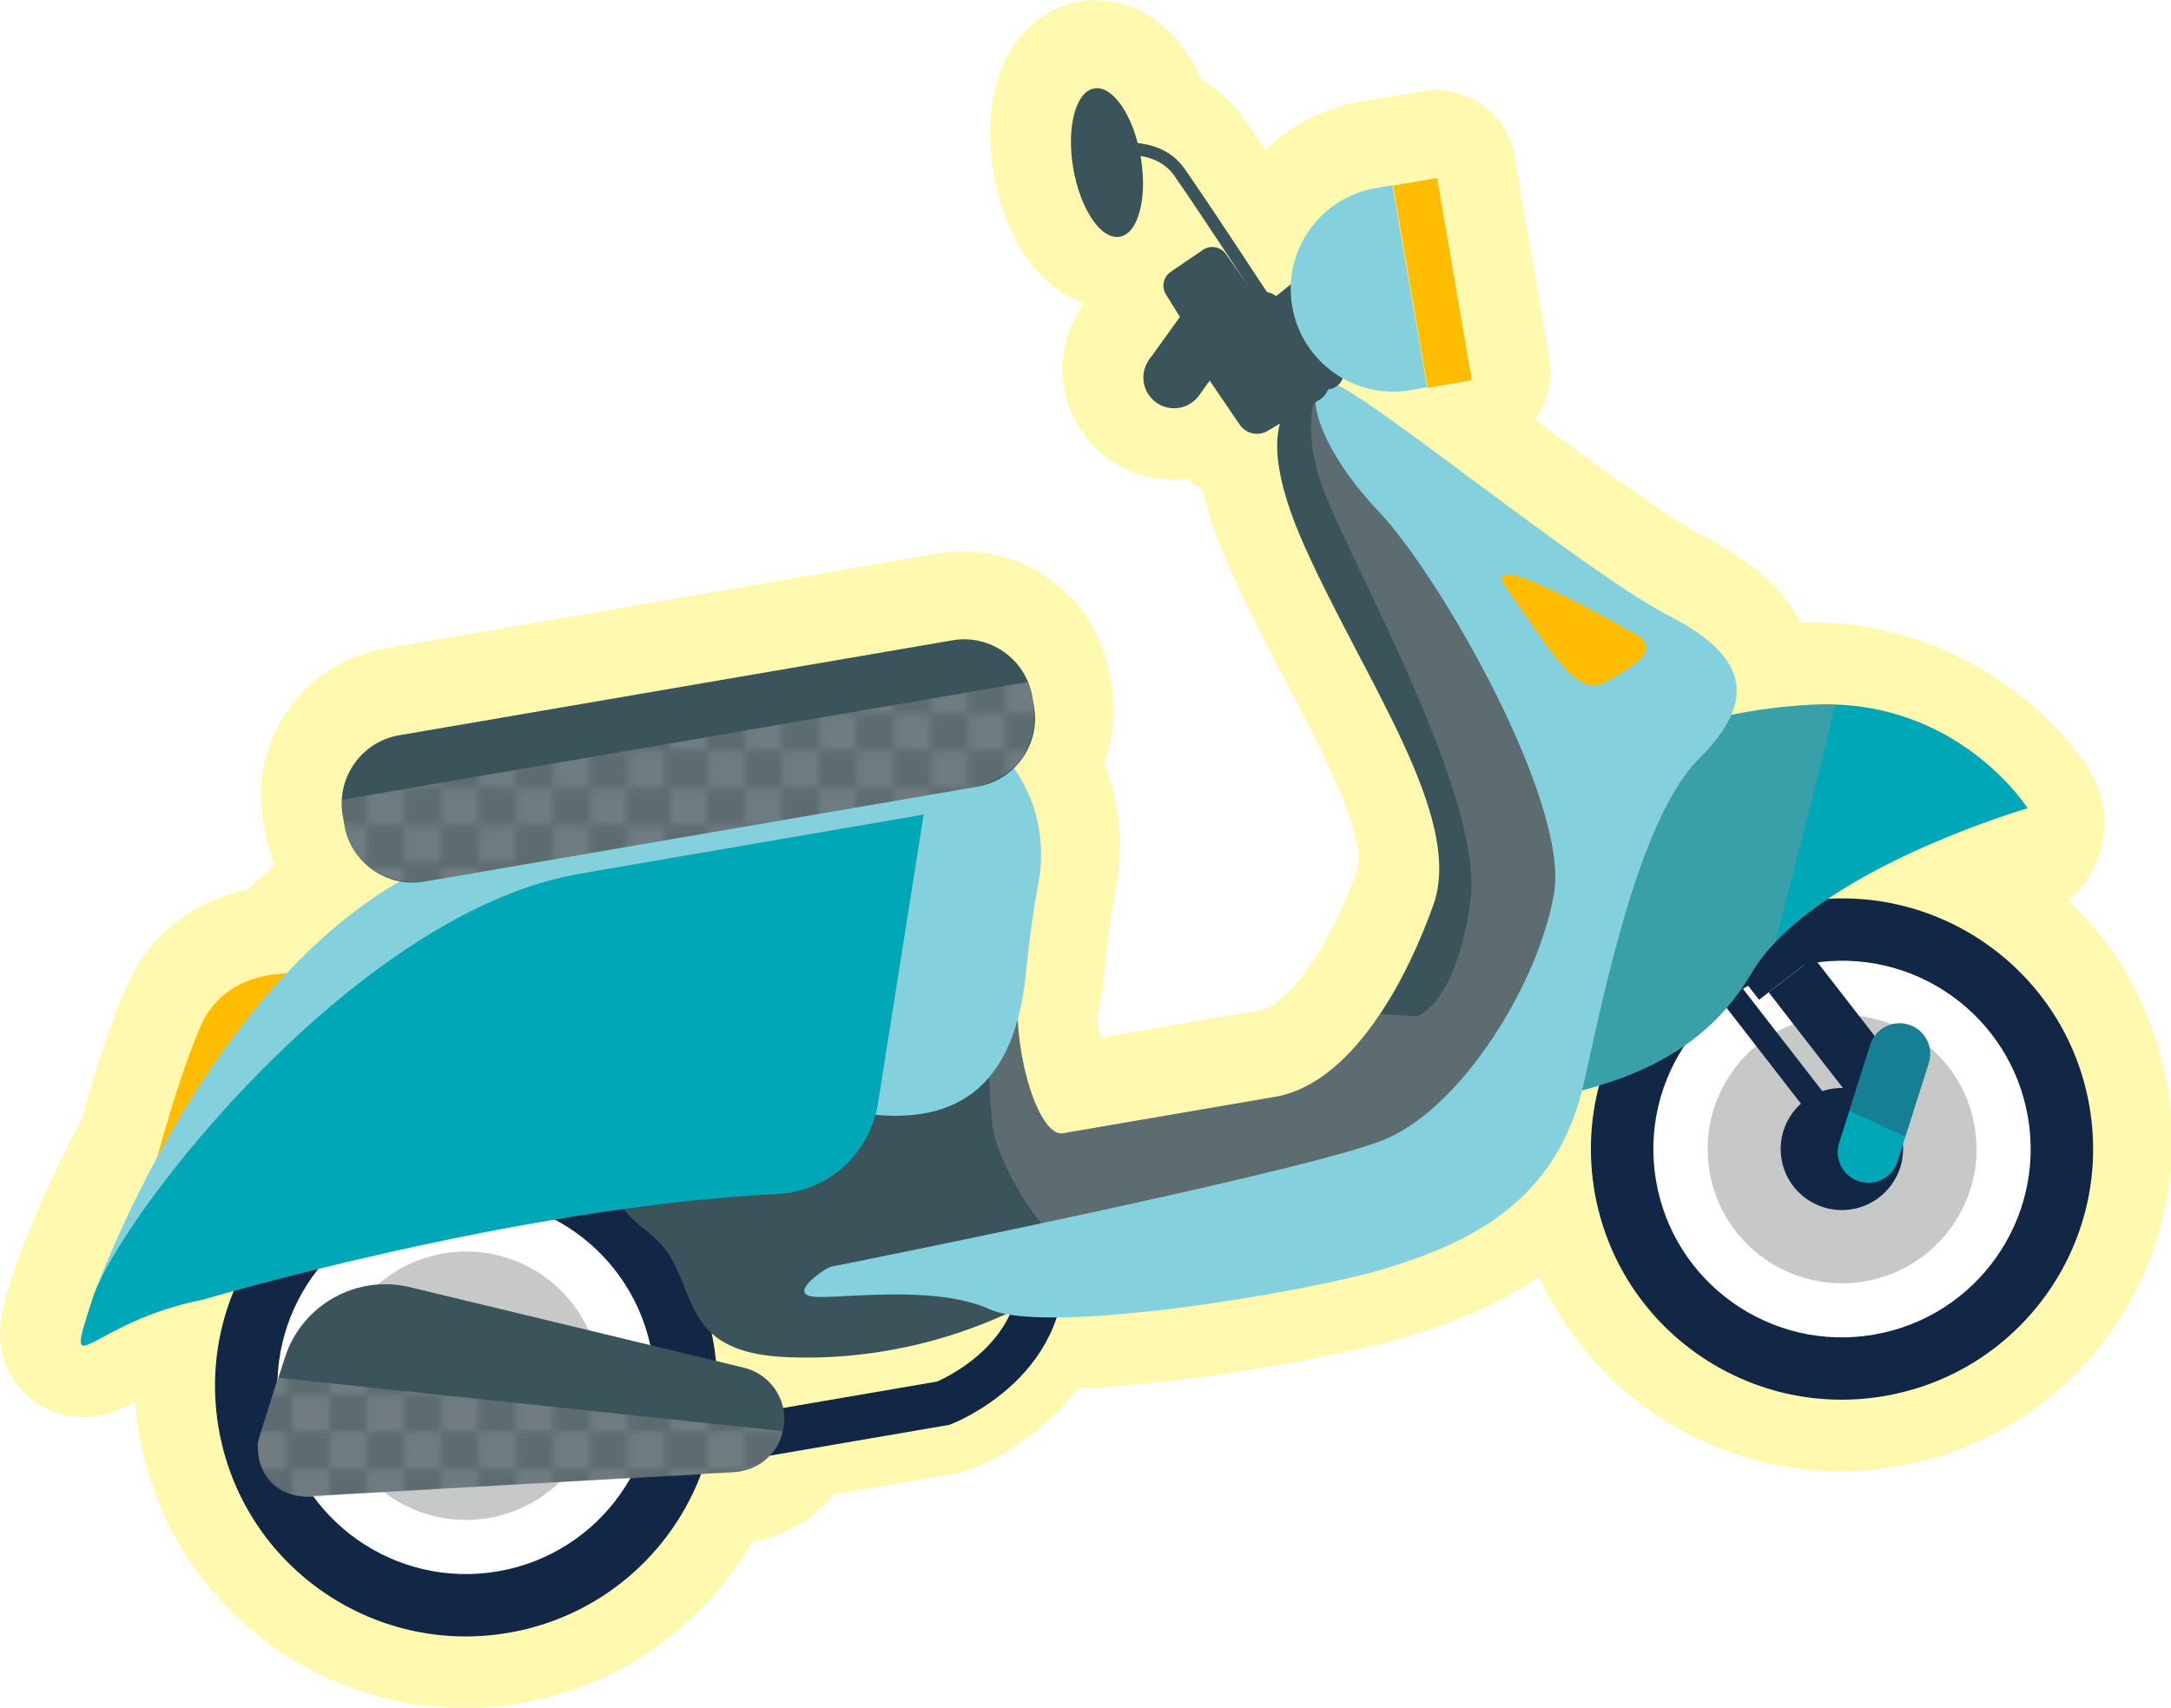 <?xml version="1.0" encoding="iso-8859-1"?>
<!-- Generator: Adobe Illustrator 16.0.0, SVG Export Plug-In . SVG Version: 6.00 Build 0)  -->
<!DOCTYPE svg PUBLIC "-//W3C//DTD SVG 1.1//EN" "http://www.w3.org/Graphics/SVG/1.1/DTD/svg11.dtd">
<svg version="1.1" id="&#x5716;&#x5C64;_1" xmlns="http://www.w3.org/2000/svg" xmlns:xlink="http://www.w3.org/1999/xlink" x="0px"
	 y="0px" width="176.949px" height="139.213px" viewBox="0 0 176.949 139.213" style="enable-background:new 0 0 176.949 139.213;"
	 xml:space="preserve">
<pattern  x="-210.806" y="-351.932" width="64.03" height="64.03" patternUnits="userSpaceOnUse" id="Unnamed_Pattern_5" viewBox="1.842 -65.872 64.03 64.03" style="overflow:visible;">
	<g>
		<polygon style="fill:none;" points="1.842,-65.872 65.872,-65.872 65.872,-1.842 1.842,-1.842 		"/>
		<g>
			<defs>
				<rect id="SVGID_1_" x="1.843" y="-65.872" width="64.03" height="64.03"/>
			</defs>
			<clipPath id="SVGID_2_">
				<use xlink:href="#SVGID_1_"  style="overflow:visible;"/>
			</clipPath>
			<g style="clip-path:url(#SVGID_2_);">
				<path style="fill:#FFFFFF;" d="M3.685-65.872c0,1.018-0.825,1.842-1.842,1.842S0-64.854,0-65.872s0.825-1.842,1.842-1.842
					S3.685-66.89,3.685-65.872z"/>
				<path style="fill:#FFFFFF;" d="M11.688-65.872c0,1.018-0.825,1.842-1.842,1.842s-1.842-0.825-1.842-1.842
					s0.825-1.842,1.842-1.842S11.688-66.89,11.688-65.872z"/>
				<path style="fill:#FFFFFF;" d="M19.692-65.872c0,1.018-0.825,1.842-1.842,1.842c-1.017,0-1.842-0.825-1.842-1.842
					s0.825-1.842,1.842-1.842C18.867-67.714,19.692-66.89,19.692-65.872z"/>
				<path style="fill:#FFFFFF;" d="M27.696-65.872c0,1.018-0.825,1.842-1.842,1.842s-1.842-0.825-1.842-1.842
					s0.825-1.842,1.842-1.842S27.696-66.89,27.696-65.872z"/>
				<path style="fill:#FFFFFF;" d="M35.7-65.872c0,1.018-0.825,1.842-1.842,1.842c-1.018,0-1.843-0.825-1.843-1.842
					s0.825-1.842,1.843-1.842C34.875-67.714,35.7-66.89,35.7-65.872z"/>
				<path style="fill:#FFFFFF;" d="M43.703-65.872c0,1.018-0.825,1.842-1.842,1.842s-1.842-0.825-1.842-1.842
					s0.825-1.842,1.842-1.842S43.703-66.89,43.703-65.872z"/>
				<path style="fill:#FFFFFF;" d="M51.707-65.872c0,1.018-0.825,1.842-1.842,1.842s-1.843-0.825-1.843-1.842
					s0.825-1.842,1.843-1.842S51.707-66.89,51.707-65.872z"/>
				<path style="fill:#FFFFFF;" d="M59.71-65.872c0,1.018-0.825,1.842-1.842,1.842s-1.842-0.825-1.842-1.842
					s0.825-1.842,1.842-1.842S59.71-66.89,59.71-65.872z"/>
				<path style="fill:#FFFFFF;" d="M67.714-65.872c0,1.018-0.825,1.842-1.842,1.842s-1.842-0.825-1.842-1.842
					s0.825-1.842,1.842-1.842S67.714-66.89,67.714-65.872z"/>
			</g>
			<g style="clip-path:url(#SVGID_2_);">
				<path style="fill:#FFFFFF;" d="M3.685-57.868c0,1.018-0.825,1.842-1.842,1.842S0-56.851,0-57.868s0.825-1.842,1.842-1.842
					S3.685-58.886,3.685-57.868z"/>
				<path style="fill:#FFFFFF;" d="M11.688-57.868c0,1.018-0.825,1.842-1.842,1.842s-1.842-0.825-1.842-1.842
					s0.825-1.842,1.842-1.842S11.688-58.886,11.688-57.868z"/>
				<path style="fill:#FFFFFF;" d="M19.692-57.868c0,1.018-0.825,1.842-1.842,1.842c-1.017,0-1.842-0.825-1.842-1.842
					s0.825-1.842,1.842-1.842C18.867-59.71,19.692-58.886,19.692-57.868z"/>
				<path style="fill:#FFFFFF;" d="M27.696-57.868c0,1.018-0.825,1.842-1.842,1.842s-1.842-0.825-1.842-1.842
					s0.825-1.842,1.842-1.842S27.696-58.886,27.696-57.868z"/>
				<path style="fill:#FFFFFF;" d="M35.7-57.868c0,1.018-0.825,1.842-1.842,1.842c-1.018,0-1.843-0.825-1.843-1.842
					s0.825-1.842,1.843-1.842C34.875-59.71,35.7-58.886,35.7-57.868z"/>
				<path style="fill:#FFFFFF;" d="M43.703-57.868c0,1.018-0.825,1.842-1.842,1.842s-1.842-0.825-1.842-1.842
					s0.825-1.842,1.842-1.842S43.703-58.886,43.703-57.868z"/>
				<path style="fill:#FFFFFF;" d="M51.707-57.868c0,1.018-0.825,1.842-1.842,1.842s-1.843-0.825-1.843-1.842
					s0.825-1.842,1.843-1.842S51.707-58.886,51.707-57.868z"/>
				<path style="fill:#FFFFFF;" d="M59.71-57.868c0,1.018-0.825,1.842-1.842,1.842s-1.842-0.825-1.842-1.842
					s0.825-1.842,1.842-1.842S59.71-58.886,59.71-57.868z"/>
				<path style="fill:#FFFFFF;" d="M67.714-57.868c0,1.018-0.825,1.842-1.842,1.842s-1.842-0.825-1.842-1.842
					s0.825-1.842,1.842-1.842S67.714-58.886,67.714-57.868z"/>
			</g>
			<g style="clip-path:url(#SVGID_2_);">
				<path style="fill:#FFFFFF;" d="M3.685-49.865c0,1.018-0.825,1.843-1.842,1.843S0-48.847,0-49.865s0.825-1.842,1.842-1.842
					S3.685-50.882,3.685-49.865z"/>
				<path style="fill:#FFFFFF;" d="M11.688-49.865c0,1.018-0.825,1.843-1.842,1.843s-1.842-0.825-1.842-1.843
					s0.825-1.842,1.842-1.842S11.688-50.882,11.688-49.865z"/>
				<path style="fill:#FFFFFF;" d="M19.692-49.865c0,1.018-0.825,1.843-1.842,1.843c-1.017,0-1.842-0.825-1.842-1.843
					s0.825-1.842,1.842-1.842C18.867-51.707,19.692-50.882,19.692-49.865z"/>
				<path style="fill:#FFFFFF;" d="M27.696-49.865c0,1.018-0.825,1.843-1.842,1.843s-1.842-0.825-1.842-1.843
					s0.825-1.842,1.842-1.842S27.696-50.882,27.696-49.865z"/>
				<path style="fill:#FFFFFF;" d="M35.7-49.865c0,1.018-0.825,1.843-1.842,1.843c-1.018,0-1.843-0.825-1.843-1.843
					s0.825-1.842,1.843-1.842C34.875-51.707,35.7-50.882,35.7-49.865z"/>
				<path style="fill:#FFFFFF;" d="M43.703-49.865c0,1.018-0.825,1.843-1.842,1.843s-1.842-0.825-1.842-1.843
					s0.825-1.842,1.842-1.842S43.703-50.882,43.703-49.865z"/>
				<path style="fill:#FFFFFF;" d="M51.707-49.865c0,1.018-0.825,1.843-1.842,1.843s-1.843-0.825-1.843-1.843
					s0.825-1.842,1.843-1.842S51.707-50.882,51.707-49.865z"/>
				<path style="fill:#FFFFFF;" d="M59.71-49.865c0,1.018-0.825,1.843-1.842,1.843s-1.842-0.825-1.842-1.843
					s0.825-1.842,1.842-1.842S59.71-50.882,59.71-49.865z"/>
				<path style="fill:#FFFFFF;" d="M67.714-49.865c0,1.018-0.825,1.843-1.842,1.843s-1.842-0.825-1.842-1.843
					s0.825-1.842,1.842-1.842S67.714-50.882,67.714-49.865z"/>
			</g>
			<g style="clip-path:url(#SVGID_2_);">
				<path style="fill:#FFFFFF;" d="M3.685-41.861c0,1.018-0.825,1.842-1.842,1.842S0-40.843,0-41.861s0.825-1.842,1.842-1.842
					S3.685-42.878,3.685-41.861z"/>
				<path style="fill:#FFFFFF;" d="M11.688-41.861c0,1.018-0.825,1.842-1.842,1.842s-1.842-0.825-1.842-1.842
					s0.825-1.842,1.842-1.842S11.688-42.878,11.688-41.861z"/>
				<path style="fill:#FFFFFF;" d="M19.692-41.861c0,1.018-0.825,1.842-1.842,1.842c-1.017,0-1.842-0.825-1.842-1.842
					s0.825-1.842,1.842-1.842C18.867-43.703,19.692-42.878,19.692-41.861z"/>
				<path style="fill:#FFFFFF;" d="M27.696-41.861c0,1.018-0.825,1.842-1.842,1.842s-1.842-0.825-1.842-1.842
					s0.825-1.842,1.842-1.842S27.696-42.878,27.696-41.861z"/>
				<path style="fill:#FFFFFF;" d="M35.7-41.861c0,1.018-0.825,1.842-1.842,1.842c-1.018,0-1.843-0.825-1.843-1.842
					s0.825-1.842,1.843-1.842C34.875-43.703,35.7-42.878,35.7-41.861z"/>
				<path style="fill:#FFFFFF;" d="M43.703-41.861c0,1.018-0.825,1.842-1.842,1.842s-1.842-0.825-1.842-1.842
					s0.825-1.842,1.842-1.842S43.703-42.878,43.703-41.861z"/>
				<path style="fill:#FFFFFF;" d="M51.707-41.861c0,1.018-0.825,1.842-1.842,1.842s-1.843-0.825-1.843-1.842
					s0.825-1.842,1.843-1.842S51.707-42.878,51.707-41.861z"/>
				<path style="fill:#FFFFFF;" d="M59.71-41.861c0,1.018-0.825,1.842-1.842,1.842s-1.842-0.825-1.842-1.842
					s0.825-1.842,1.842-1.842S59.71-42.878,59.71-41.861z"/>
				<path style="fill:#FFFFFF;" d="M67.714-41.861c0,1.018-0.825,1.842-1.842,1.842s-1.842-0.825-1.842-1.842
					s0.825-1.842,1.842-1.842S67.714-42.878,67.714-41.861z"/>
			</g>
			<g style="clip-path:url(#SVGID_2_);">
				<path style="fill:#FFFFFF;" d="M3.685-33.857c0,1.018-0.825,1.843-1.842,1.843S0-32.84,0-33.857C0-34.875,0.825-35.7,1.842-35.7
					S3.685-34.875,3.685-33.857z"/>
				<path style="fill:#FFFFFF;" d="M11.688-33.857c0,1.018-0.825,1.843-1.842,1.843s-1.842-0.825-1.842-1.843
					c0-1.017,0.825-1.842,1.842-1.842S11.688-34.875,11.688-33.857z"/>
				<path style="fill:#FFFFFF;" d="M19.692-33.857c0,1.018-0.825,1.843-1.842,1.843c-1.017,0-1.842-0.825-1.842-1.843
					c0-1.017,0.825-1.842,1.842-1.842C18.867-35.7,19.692-34.875,19.692-33.857z"/>
				<path style="fill:#FFFFFF;" d="M27.696-33.857c0,1.018-0.825,1.843-1.842,1.843s-1.842-0.825-1.842-1.843
					c0-1.017,0.825-1.842,1.842-1.842S27.696-34.875,27.696-33.857z"/>
				<path style="fill:#FFFFFF;" d="M35.7-33.857c0,1.018-0.825,1.843-1.842,1.843c-1.018,0-1.843-0.825-1.843-1.843
					c0-1.017,0.825-1.842,1.843-1.842C34.875-35.7,35.7-34.875,35.7-33.857z"/>
				<path style="fill:#FFFFFF;" d="M43.703-33.857c0,1.018-0.825,1.843-1.842,1.843s-1.842-0.825-1.842-1.843
					c0-1.017,0.825-1.842,1.842-1.842S43.703-34.875,43.703-33.857z"/>
				<path style="fill:#FFFFFF;" d="M51.707-33.857c0,1.018-0.825,1.843-1.842,1.843s-1.843-0.825-1.843-1.843
					c0-1.017,0.825-1.842,1.843-1.842S51.707-34.875,51.707-33.857z"/>
				<path style="fill:#FFFFFF;" d="M59.71-33.857c0,1.018-0.825,1.843-1.842,1.843s-1.842-0.825-1.842-1.843
					c0-1.017,0.825-1.842,1.842-1.842S59.71-34.875,59.71-33.857z"/>
				<path style="fill:#FFFFFF;" d="M67.714-33.857c0,1.018-0.825,1.843-1.842,1.843s-1.842-0.825-1.842-1.843
					c0-1.017,0.825-1.842,1.842-1.842S67.714-34.875,67.714-33.857z"/>
			</g>
			<g style="clip-path:url(#SVGID_2_);">
				<path style="fill:#FFFFFF;" d="M3.685-17.85c0,1.017-0.825,1.842-1.842,1.842S0-16.833,0-17.85c0-1.018,0.825-1.842,1.842-1.842
					S3.685-18.867,3.685-17.85z"/>
				<path style="fill:#FFFFFF;" d="M11.688-17.85c0,1.017-0.825,1.842-1.842,1.842s-1.842-0.825-1.842-1.842
					c0-1.018,0.825-1.842,1.842-1.842S11.688-18.867,11.688-17.85z"/>
				<path style="fill:#FFFFFF;" d="M19.692-17.85c0,1.017-0.825,1.842-1.842,1.842c-1.017,0-1.842-0.825-1.842-1.842
					c0-1.018,0.825-1.842,1.842-1.842C18.867-19.692,19.692-18.867,19.692-17.85z"/>
				<path style="fill:#FFFFFF;" d="M27.696-17.85c0,1.017-0.825,1.842-1.842,1.842s-1.842-0.825-1.842-1.842
					c0-1.018,0.825-1.842,1.842-1.842S27.696-18.867,27.696-17.85z"/>
				<path style="fill:#FFFFFF;" d="M35.7-17.85c0,1.017-0.825,1.842-1.842,1.842c-1.018,0-1.843-0.825-1.843-1.842
					c0-1.018,0.825-1.842,1.843-1.842C34.875-19.692,35.7-18.867,35.7-17.85z"/>
				<path style="fill:#FFFFFF;" d="M43.703-17.85c0,1.017-0.825,1.842-1.842,1.842s-1.842-0.825-1.842-1.842
					c0-1.018,0.825-1.842,1.842-1.842S43.703-18.867,43.703-17.85z"/>
				<path style="fill:#FFFFFF;" d="M51.707-17.85c0,1.017-0.825,1.842-1.842,1.842s-1.843-0.825-1.843-1.842
					c0-1.018,0.825-1.842,1.843-1.842S51.707-18.867,51.707-17.85z"/>
				<path style="fill:#FFFFFF;" d="M59.71-17.85c0,1.017-0.825,1.842-1.842,1.842s-1.842-0.825-1.842-1.842
					c0-1.018,0.825-1.842,1.842-1.842S59.71-18.867,59.71-17.85z"/>
				<path style="fill:#FFFFFF;" d="M67.714-17.85c0,1.017-0.825,1.842-1.842,1.842s-1.842-0.825-1.842-1.842
					c0-1.018,0.825-1.842,1.842-1.842S67.714-18.867,67.714-17.85z"/>
			</g>
			<g style="clip-path:url(#SVGID_2_);">
				<path style="fill:#FFFFFF;" d="M3.685-1.842C3.685-0.825,2.86,0,1.842,0S0-0.825,0-1.842s0.825-1.842,1.842-1.842
					S3.685-2.86,3.685-1.842z"/>
				<path style="fill:#FFFFFF;" d="M11.688-1.842C11.688-0.825,10.864,0,9.846,0S8.004-0.825,8.004-1.842s0.825-1.842,1.842-1.842
					S11.688-2.86,11.688-1.842z"/>
				<path style="fill:#FFFFFF;" d="M19.692-1.842C19.692-0.825,18.867,0,17.85,0c-1.017,0-1.842-0.825-1.842-1.842
					s0.825-1.842,1.842-1.842C18.867-3.685,19.692-2.86,19.692-1.842z"/>
				<path style="fill:#FFFFFF;" d="M27.696-1.842C27.696-0.825,26.871,0,25.854,0s-1.842-0.825-1.842-1.842s0.825-1.842,1.842-1.842
					S27.696-2.86,27.696-1.842z"/>
				<path style="fill:#FFFFFF;" d="M35.7-1.842C35.7-0.825,34.875,0,33.857,0c-1.018,0-1.843-0.825-1.843-1.842
					s0.825-1.842,1.843-1.842C34.875-3.685,35.7-2.86,35.7-1.842z"/>
				<path style="fill:#FFFFFF;" d="M43.703-1.842C43.703-0.825,42.878,0,41.861,0s-1.842-0.825-1.842-1.842s0.825-1.842,1.842-1.842
					S43.703-2.86,43.703-1.842z"/>
				<path style="fill:#FFFFFF;" d="M51.707-1.842C51.707-0.825,50.882,0,49.865,0s-1.843-0.825-1.843-1.842s0.825-1.842,1.843-1.842
					S51.707-2.86,51.707-1.842z"/>
				<path style="fill:#FFFFFF;" d="M59.71-1.842C59.71-0.825,58.886,0,57.868,0s-1.842-0.825-1.842-1.842s0.825-1.842,1.842-1.842
					S59.71-2.86,59.71-1.842z"/>
				<path style="fill:#FFFFFF;" d="M67.714-1.842C67.714-0.825,66.89,0,65.872,0S64.03-0.825,64.03-1.842s0.825-1.842,1.842-1.842
					S67.714-2.86,67.714-1.842z"/>
			</g>
			<g style="clip-path:url(#SVGID_2_);">
				<path style="fill:#FFFFFF;" d="M3.685-9.846c0,1.018-0.825,1.842-1.842,1.842S0-8.829,0-9.846s0.825-1.842,1.842-1.842
					S3.685-10.864,3.685-9.846z"/>
				<path style="fill:#FFFFFF;" d="M11.688-9.846c0,1.018-0.825,1.842-1.842,1.842S8.004-8.829,8.004-9.846s0.825-1.842,1.842-1.842
					S11.688-10.864,11.688-9.846z"/>
				<path style="fill:#FFFFFF;" d="M19.692-9.846c0,1.018-0.825,1.842-1.842,1.842c-1.017,0-1.842-0.825-1.842-1.842
					s0.825-1.842,1.842-1.842C18.867-11.688,19.692-10.864,19.692-9.846z"/>
				<path style="fill:#FFFFFF;" d="M27.696-9.846c0,1.018-0.825,1.842-1.842,1.842s-1.842-0.825-1.842-1.842
					s0.825-1.842,1.842-1.842S27.696-10.864,27.696-9.846z"/>
				<path style="fill:#FFFFFF;" d="M35.7-9.846c0,1.018-0.825,1.842-1.842,1.842c-1.018,0-1.843-0.825-1.843-1.842
					s0.825-1.842,1.843-1.842C34.875-11.688,35.7-10.864,35.7-9.846z"/>
				<path style="fill:#FFFFFF;" d="M43.703-9.846c0,1.018-0.825,1.842-1.842,1.842s-1.842-0.825-1.842-1.842
					s0.825-1.842,1.842-1.842S43.703-10.864,43.703-9.846z"/>
				<path style="fill:#FFFFFF;" d="M51.707-9.846c0,1.018-0.825,1.842-1.842,1.842s-1.843-0.825-1.843-1.842
					s0.825-1.842,1.843-1.842S51.707-10.864,51.707-9.846z"/>
				<path style="fill:#FFFFFF;" d="M59.71-9.846c0,1.018-0.825,1.842-1.842,1.842s-1.842-0.825-1.842-1.842s0.825-1.842,1.842-1.842
					S59.71-10.864,59.71-9.846z"/>
				<path style="fill:#FFFFFF;" d="M67.714-9.846c0,1.018-0.825,1.842-1.842,1.842S64.03-8.829,64.03-9.846s0.825-1.842,1.842-1.842
					S67.714-10.864,67.714-9.846z"/>
			</g>
			<g style="clip-path:url(#SVGID_2_);">
				<path style="fill:#FFFFFF;" d="M3.685-25.854c0,1.018-0.825,1.842-1.842,1.842S0-24.836,0-25.854s0.825-1.842,1.842-1.842
					S3.685-26.871,3.685-25.854z"/>
				<path style="fill:#FFFFFF;" d="M11.688-25.854c0,1.018-0.825,1.842-1.842,1.842s-1.842-0.825-1.842-1.842
					s0.825-1.842,1.842-1.842S11.688-26.871,11.688-25.854z"/>
				<path style="fill:#FFFFFF;" d="M19.692-25.854c0,1.018-0.825,1.842-1.842,1.842c-1.017,0-1.842-0.825-1.842-1.842
					s0.825-1.842,1.842-1.842C18.867-27.696,19.692-26.871,19.692-25.854z"/>
				<path style="fill:#FFFFFF;" d="M27.696-25.854c0,1.018-0.825,1.842-1.842,1.842s-1.842-0.825-1.842-1.842
					s0.825-1.842,1.842-1.842S27.696-26.871,27.696-25.854z"/>
				<path style="fill:#FFFFFF;" d="M35.7-25.854c0,1.018-0.825,1.842-1.842,1.842c-1.018,0-1.843-0.825-1.843-1.842
					s0.825-1.842,1.843-1.842C34.875-27.696,35.7-26.871,35.7-25.854z"/>
				<path style="fill:#FFFFFF;" d="M43.703-25.854c0,1.018-0.825,1.842-1.842,1.842s-1.842-0.825-1.842-1.842
					s0.825-1.842,1.842-1.842S43.703-26.871,43.703-25.854z"/>
				<path style="fill:#FFFFFF;" d="M51.707-25.854c0,1.018-0.825,1.842-1.842,1.842s-1.843-0.825-1.843-1.842
					s0.825-1.842,1.843-1.842S51.707-26.871,51.707-25.854z"/>
				<path style="fill:#FFFFFF;" d="M59.71-25.854c0,1.018-0.825,1.842-1.842,1.842s-1.842-0.825-1.842-1.842
					s0.825-1.842,1.842-1.842S59.71-26.871,59.71-25.854z"/>
				<path style="fill:#FFFFFF;" d="M67.714-25.854c0,1.018-0.825,1.842-1.842,1.842s-1.842-0.825-1.842-1.842
					s0.825-1.842,1.842-1.842S67.714-26.871,67.714-25.854z"/>
			</g>
		</g>
	</g>
</pattern>
<pattern  x="-210.806" y="-351.932" width="50.277" height="50.277" patternUnits="userSpaceOnUse" id="Unnamed_Pattern_6" viewBox="0 -50.277 50.277 50.277" style="overflow:visible;">
	<g>
		<polygon style="fill:none;" points="0,0 50.277,0 50.277,-50.277 0,-50.277 		"/>
		<polygon style="fill:#FFFFFF;" points="0,-50.277 5.028,-50.277 5.028,-45.249 0,-45.249 		"/>
		<polygon style="fill:#FFFFFF;" points="10.055,-50.277 15.083,-50.277 15.083,-45.249 10.055,-45.249 		"/>
		<polygon style="fill:#FFFFFF;" points="20.111,-50.277 25.138,-50.277 25.138,-45.249 20.111,-45.249 		"/>
		<polygon style="fill:#FFFFFF;" points="30.166,-50.277 35.194,-50.277 35.194,-45.249 30.166,-45.249 		"/>
		<polygon style="fill:#FFFFFF;" points="40.221,-50.277 45.249,-50.277 45.249,-45.249 40.221,-45.249 		"/>
		<polygon style="fill:#FFFFFF;" points="5.028,-45.249 10.055,-45.249 10.055,-40.221 5.028,-40.221 		"/>
		<polygon style="fill:#FFFFFF;" points="15.083,-45.249 20.111,-45.249 20.111,-40.221 15.083,-40.221 		"/>
		<polygon style="fill:#FFFFFF;" points="25.138,-45.249 30.166,-45.249 30.166,-40.221 25.138,-40.221 		"/>
		<polygon style="fill:#FFFFFF;" points="35.194,-45.249 40.221,-45.249 40.221,-40.221 35.194,-40.221 		"/>
		<polygon style="fill:#FFFFFF;" points="45.249,-45.249 50.277,-45.249 50.277,-40.221 45.249,-40.221 		"/>
		<polygon style="fill:#FFFFFF;" points="0,-40.221 5.028,-40.221 5.028,-35.194 0,-35.194 		"/>
		<polygon style="fill:#FFFFFF;" points="10.055,-40.221 15.083,-40.221 15.083,-35.194 10.055,-35.194 		"/>
		<polygon style="fill:#FFFFFF;" points="20.111,-40.221 25.138,-40.221 25.138,-35.194 20.111,-35.194 		"/>
		<polygon style="fill:#FFFFFF;" points="30.166,-40.221 35.194,-40.221 35.194,-35.194 30.166,-35.194 		"/>
		<polygon style="fill:#FFFFFF;" points="40.221,-40.221 45.249,-40.221 45.249,-35.194 40.221,-35.194 		"/>
		<polygon style="fill:#FFFFFF;" points="5.028,-35.194 10.055,-35.194 10.055,-30.166 5.028,-30.166 		"/>
		<polygon style="fill:#FFFFFF;" points="15.083,-35.194 20.111,-35.194 20.111,-30.166 15.083,-30.166 		"/>
		<polygon style="fill:#FFFFFF;" points="25.138,-35.194 30.166,-35.194 30.166,-30.166 25.138,-30.166 		"/>
		<polygon style="fill:#FFFFFF;" points="35.194,-35.194 40.221,-35.194 40.221,-30.166 35.194,-30.166 		"/>
		<polygon style="fill:#FFFFFF;" points="45.249,-35.194 50.277,-35.194 50.277,-30.166 45.249,-30.166 		"/>
		<polygon style="fill:#FFFFFF;" points="0,-30.166 5.028,-30.166 5.028,-25.138 0,-25.138 		"/>
		<polygon style="fill:#FFFFFF;" points="10.055,-30.166 15.083,-30.166 15.083,-25.138 10.055,-25.138 		"/>
		<polygon style="fill:#FFFFFF;" points="20.111,-30.166 25.138,-30.166 25.138,-25.138 20.111,-25.138 		"/>
		<polygon style="fill:#FFFFFF;" points="30.166,-30.166 35.194,-30.166 35.194,-25.138 30.166,-25.138 		"/>
		<polygon style="fill:#FFFFFF;" points="40.221,-30.166 45.249,-30.166 45.249,-25.138 40.221,-25.138 		"/>
		<polygon style="fill:#FFFFFF;" points="5.028,-25.138 10.055,-25.138 10.055,-20.111 5.028,-20.111 		"/>
		<polygon style="fill:#FFFFFF;" points="15.083,-25.138 20.111,-25.138 20.111,-20.111 15.083,-20.111 		"/>
		<polygon style="fill:#FFFFFF;" points="25.138,-25.138 30.166,-25.138 30.166,-20.111 25.138,-20.111 		"/>
		<polygon style="fill:#FFFFFF;" points="35.194,-25.138 40.221,-25.138 40.221,-20.111 35.194,-20.111 		"/>
		<polygon style="fill:#FFFFFF;" points="45.249,-25.138 50.277,-25.138 50.277,-20.111 45.249,-20.111 		"/>
		<polygon style="fill:#FFFFFF;" points="0,-20.111 5.028,-20.111 5.028,-15.083 0,-15.083 		"/>
		<polygon style="fill:#FFFFFF;" points="10.055,-20.111 15.083,-20.111 15.083,-15.083 10.055,-15.083 		"/>
		<polygon style="fill:#FFFFFF;" points="20.111,-20.111 25.138,-20.111 25.138,-15.083 20.111,-15.083 		"/>
		<polygon style="fill:#FFFFFF;" points="30.166,-20.111 35.194,-20.111 35.194,-15.083 30.166,-15.083 		"/>
		<polygon style="fill:#FFFFFF;" points="40.221,-20.111 45.249,-20.111 45.249,-15.083 40.221,-15.083 		"/>
		<polygon style="fill:#FFFFFF;" points="5.028,-15.083 10.055,-15.083 10.055,-10.055 5.028,-10.055 		"/>
		<polygon style="fill:#FFFFFF;" points="15.083,-15.083 20.111,-15.083 20.111,-10.055 15.083,-10.055 		"/>
		<polygon style="fill:#FFFFFF;" points="25.138,-15.083 30.166,-15.083 30.166,-10.055 25.138,-10.055 		"/>
		<polygon style="fill:#FFFFFF;" points="35.194,-15.083 40.221,-15.083 40.221,-10.055 35.194,-10.055 		"/>
		<polygon style="fill:#FFFFFF;" points="45.249,-15.083 50.277,-15.083 50.277,-10.055 45.249,-10.055 		"/>
		<polygon style="fill:#FFFFFF;" points="0,-10.055 5.028,-10.055 5.028,-5.028 0,-5.028 		"/>
		<polygon style="fill:#FFFFFF;" points="10.055,-10.055 15.083,-10.055 15.083,-5.028 10.055,-5.028 		"/>
		<polygon style="fill:#FFFFFF;" points="20.111,-10.055 25.138,-10.055 25.138,-5.028 20.111,-5.028 		"/>
		<polygon style="fill:#FFFFFF;" points="30.166,-10.055 35.194,-10.055 35.194,-5.028 30.166,-5.028 		"/>
		<polygon style="fill:#FFFFFF;" points="40.221,-10.055 45.249,-10.055 45.249,-5.028 40.221,-5.028 		"/>
		<polygon style="fill:#FFFFFF;" points="5.028,-5.028 10.055,-5.028 10.055,0 5.028,0 		"/>
		<polygon style="fill:#FFFFFF;" points="15.083,-5.028 20.111,-5.028 20.111,0 15.083,0 		"/>
		<polygon style="fill:#FFFFFF;" points="25.138,-5.028 30.166,-5.028 30.166,0 25.138,0 		"/>
		<polygon style="fill:#FFFFFF;" points="35.194,-5.028 40.221,-5.028 40.221,0 35.194,0 		"/>
		<polygon style="fill:#FFFFFF;" points="45.249,-5.028 50.277,-5.028 50.277,0 45.249,0 		"/>
	</g>
</pattern>
<g>
	<g>
		<g>
			
				<ellipse transform="matrix(-0.169 -0.986 0.986 -0.169 83.661 256.611)" style="fill-rule:evenodd;clip-rule:evenodd;fill:#FFF9B0;stroke:#FFF9B0;stroke-width:13;stroke-linecap:round;stroke-linejoin:round;stroke-miterlimit:10;" cx="149.99" cy="93.043" rx="12.446" ry="12.47"/>
			
				<ellipse transform="matrix(-0.169 -0.986 0.986 -0.169 83.66 256.61)" style="fill-rule:evenodd;clip-rule:evenodd;fill:#FFF9B0;stroke:#FFF9B0;stroke-width:13;stroke-linecap:round;stroke-linejoin:round;stroke-miterlimit:10;" cx="149.99" cy="93.043" rx="20.419" ry="20.457"/>
			
				<ellipse transform="matrix(-0.169 -0.986 0.986 -0.169 83.66 256.611)" style="fill-rule:evenodd;clip-rule:evenodd;fill:#FFF9B0;stroke:#FFF9B0;stroke-width:13;stroke-linecap:round;stroke-linejoin:round;stroke-miterlimit:10;" cx="149.99" cy="93.043" rx="15.342" ry="15.37"/>
			
				<ellipse transform="matrix(-0.169 -0.986 0.986 -0.169 83.658 256.609)" style="fill-rule:evenodd;clip-rule:evenodd;fill:#FFF9B0;stroke:#FFF9B0;stroke-width:13;stroke-linecap:round;stroke-linejoin:round;stroke-miterlimit:10;" cx="149.99" cy="93.043" rx="10.935" ry="10.956"/>
			
				<ellipse transform="matrix(-0.169 -0.986 0.986 -0.169 83.664 256.613)" style="fill-rule:evenodd;clip-rule:evenodd;fill:#FFF9B0;stroke:#FFF9B0;stroke-width:13;stroke-linecap:round;stroke-linejoin:round;stroke-miterlimit:10;" cx="149.99" cy="93.043" rx="4.976" ry="4.985"/>
		</g>
		<g>
			
				<ellipse transform="matrix(-0.169 -0.986 0.986 -0.169 -66.413 168.593)" style="fill-rule:evenodd;clip-rule:evenodd;fill:#FFF9B0;stroke:#FFF9B0;stroke-width:13;stroke-linecap:round;stroke-linejoin:round;stroke-miterlimit:10;" cx="37.854" cy="112.289" rx="12.446" ry="12.47"/>
			
				<ellipse transform="matrix(-0.169 -0.986 0.986 -0.169 -66.413 168.592)" style="fill-rule:evenodd;clip-rule:evenodd;fill:#FFF9B0;stroke:#FFF9B0;stroke-width:13;stroke-linecap:round;stroke-linejoin:round;stroke-miterlimit:10;" cx="37.854" cy="112.289" rx="20.419" ry="20.457"/>
			
				<ellipse transform="matrix(-0.169 -0.986 0.986 -0.169 -66.413 168.595)" style="fill-rule:evenodd;clip-rule:evenodd;fill:#FFF9B0;stroke:#FFF9B0;stroke-width:13;stroke-linecap:round;stroke-linejoin:round;stroke-miterlimit:10;" cx="37.854" cy="112.29" rx="15.341" ry="15.37"/>
			
				<ellipse transform="matrix(-0.169 -0.986 0.986 -0.169 -66.412 168.596)" style="fill-rule:evenodd;clip-rule:evenodd;fill:#FFF9B0;stroke:#FFF9B0;stroke-width:13;stroke-linecap:round;stroke-linejoin:round;stroke-miterlimit:10;" cx="37.854" cy="112.29" rx="10.935" ry="10.956"/>
			
				<ellipse transform="matrix(-0.169 -0.986 0.986 -0.169 -66.413 168.597)" style="fill-rule:evenodd;clip-rule:evenodd;fill:#FFF9B0;stroke:#FFF9B0;stroke-width:13;stroke-linecap:round;stroke-linejoin:round;stroke-miterlimit:10;" cx="37.854" cy="112.291" rx="4.976" ry="4.985"/>
		</g>
		<g>
			
				<rect x="147.772" y="77.291" transform="matrix(-0.79 0.613 -0.613 -0.79 320.27 58.688)" style="fill:#FFF9B0;stroke:#FFF9B0;stroke-width:13;stroke-linecap:round;stroke-linejoin:round;stroke-miterlimit:10;" width="4.641" height="13.715"/>
			
				<rect x="144.788" y="76.343" transform="matrix(-0.79 0.613 -0.613 -0.79 313.946 65.341)" style="fill:#FFF9B0;stroke:#FFF9B0;stroke-width:13;stroke-linecap:round;stroke-linejoin:round;stroke-miterlimit:10;" width="2.003" height="20.116"/>
			
				<rect x="136.618" y="61.352" transform="matrix(-0.79 0.613 -0.613 -0.79 294.078 41.474)" style="fill:#FFF9B0;stroke:#FFF9B0;stroke-width:13;stroke-linecap:round;stroke-linejoin:round;stroke-miterlimit:10;" width="6.648" height="19.414"/>
		</g>
		
			<path style="fill-rule:evenodd;clip-rule:evenodd;fill:#FFF9B0;stroke:#FFF9B0;stroke-width:13;stroke-linecap:round;stroke-linejoin:round;stroke-miterlimit:10;" d="
			M151.445,95.631c1.316,0.421,2.721-0.311,3.135-1.627l0.636-2.016L157.119,86c0.422-1.311-0.304-2.723-1.62-3.137
			c-0.391-0.125-0.793-0.148-1.174-0.084c-0.897,0.154-1.672,0.785-1.968,1.711l-1.702,5.379l-0.837,2.626
			C149.397,93.813,150.128,95.217,151.445,95.631z"/>
		
			<polygon style="fill:#FFF9B0;stroke:#FFF9B0;stroke-width:13;stroke-linecap:round;stroke-linejoin:round;stroke-miterlimit:10;" points="
			139.943,56.893 133.85,59.696 140.284,73.037 143.961,65.628 		"/>
		
			<path style="fill-rule:evenodd;clip-rule:evenodd;fill:#FFF9B0;stroke:#FFF9B0;stroke-width:13;stroke-linecap:round;stroke-linejoin:round;stroke-miterlimit:10;" d="
			M130.439,71.229c0.818,14.198-13.699,26.635-13.699,26.635l-55.641,9.55c0,0,1.604-1.432-2.435-7.445s-8.091-7.631,3.181-16.504
			c11.262-8.87,23.326-12.421,21.555-6.567c-0.328,1.102-0.507,2.326-0.551,3.582c-0.23,5.442,1.872,11.548,3.695,11.234
			l17.299-2.969c3.324-0.57,6.207-3.23,8.547-6.74c1.783-2.655,3.241-5.801,4.349-8.887c2.558-7.146-5.628-18.35-10.516-29.305
			c-4.854-10.879-0.385-12.645,0.935-12.399c0.009-0.001,0.02,0.006,0.027,0.005l13.352,12.25
			C120.537,43.668,129.621,57.03,130.439,71.229z"/>
		
			<path style="fill-rule:evenodd;clip-rule:evenodd;fill:#FFF9B0;stroke:#FFF9B0;stroke-width:13;stroke-linecap:round;stroke-linejoin:round;stroke-miterlimit:10;" d="
			M56.888,117.13l19.923-3.42c0,0,9.396-3.639,7.832-12.753"/>
		<g>
			
				<path style="fill:#FFF9B0;stroke:#FFF9B0;stroke-width:13;stroke-linecap:round;stroke-linejoin:round;stroke-miterlimit:10;" d="
				M23.148,109.969l-2.011,6.223c-0.844,2.613,1.198,5.258,3.939,5.102l34.702-1.974c2.572-0.146,4.443-2.499,4.008-5.037l0,0
				c-0.292-1.698-1.566-3.06-3.241-3.464l-27.206-6.561C28.972,103.204,24.529,105.693,23.148,109.969z"/>
		</g>
		
			<path style="fill-rule:evenodd;clip-rule:evenodd;fill:#FFF9B0;stroke:#FFF9B0;stroke-width:13;stroke-linecap:round;stroke-linejoin:round;stroke-miterlimit:10;" d="
			M88.557,102.585c-6.978,5.059-15.671,7.702-24.283,7.385c-2.386-0.089-4.965-0.492-6.62-2.212
			c-1.843-1.913-2.049-4.955-3.805-6.948c-0.752-0.854-1.744-1.461-2.539-2.276c-0.795-0.814-1.398-1.978-1.077-3.069
			c0.251-0.851,0.995-1.448,1.708-1.978c4.109-3.045,8.518-5.684,13.139-7.876c2.479-1.177,11.444-6.196,14.042-4.762
			c1.9,1.049,1.12,8.935,1.923,11.36C82.409,96.326,85.013,100.058,88.557,102.585z"/>
		
			<path style="fill-rule:evenodd;clip-rule:evenodd;fill:#FFF9B0;stroke:#FFF9B0;stroke-width:13;stroke-linecap:round;stroke-linejoin:round;stroke-miterlimit:10;" d="
			M25.696,78.938c-1.669-0.477-7.347-0.813-9.46,4.114c-2.113,4.928-4.13,12.938-4.13,12.938L25.696,78.938z"/>
		
			<path style="fill-rule:evenodd;clip-rule:evenodd;fill:#FFF9B0;stroke:#FFF9B0;stroke-width:13;stroke-linecap:round;stroke-linejoin:round;stroke-miterlimit:10;" d="
			M80.209,59.418l0.438,0.385c3.244,2.853,4.705,7.205,3.913,11.451c-0.363,1.951-0.729,4.416-1.035,7.481
			c-1.049,10.513-7.033,12.465-14.14,11.218c-7.107-1.247-27.844-4.543-31.873-2.273c-4.03,2.269-30.063,17.529-30.063,17.529
			s11.127-31.82,32.353-37.006C61.029,63.019,80.209,59.418,80.209,59.418z"/>
		
			<path style="fill-rule:evenodd;clip-rule:evenodd;fill:#FFF9B0;stroke:#FFF9B0;stroke-width:13;stroke-linecap:round;stroke-linejoin:round;stroke-miterlimit:10;" d="
			M108.583,30.609c-2.732-0.584-1.651,4.755,3.622,10.325s15.593,23.884,14.379,31.184c-1.213,7.301-7.484,17.474-13.817,20.103
			s-44.643,10.283-45.092,10.36s-3.487,2.141-1.587,2.431c1.899,0.291,9.837-1.071,14.52,1.055c4.682,2.125,26.124-1.4,32.56-3.43
			c6.436-2.03,13.739-5.288,15.89-15.217c2.15-9.928,4.891-21.807,9.366-26.275c4.475-4.469,4.308-8.141-2.455-11.604
			C129.207,46.075,110.984,31.123,108.583,30.609z"/>
		
			<path style="fill-rule:evenodd;clip-rule:evenodd;fill:#FFF9B0;stroke:#FFF9B0;stroke-width:13;stroke-linecap:round;stroke-linejoin:round;stroke-miterlimit:10;" d="
			M100.963,33.954l-3.839-5.63c-0.557-0.816-0.307-1.932,0.545-2.431l4.344-2.547c0.785-0.46,1.793-0.223,2.289,0.539l3.692,5.661
			c0.527,0.81,0.277,1.896-0.552,2.393l-4.195,2.516C102.473,34.92,101.472,34.699,100.963,33.954z"/>
		
			<path style="fill-rule:evenodd;clip-rule:evenodd;fill:#FFF9B0;stroke:#FFF9B0;stroke-width:13;stroke-linecap:round;stroke-linejoin:round;stroke-miterlimit:10;" d="
			M103.913,31.308l4.232-0.233c0.502-0.027,0.948-0.33,1.16-0.786l0.953-2.054c0.2-0.431,0.161-0.935-0.103-1.329l-2.838-4.256
			c-0.443-0.665-1.361-0.808-1.984-0.308l-2.451,1.965l-1.34,1.073c-0.473,0.378-0.639,1.022-0.408,1.582l1.444,3.505
			C102.799,31.002,103.334,31.34,103.913,31.308z"/>
		
			<path style="fill-rule:evenodd;clip-rule:evenodd;fill:#FFF9B0;stroke:#FFF9B0;stroke-width:13;stroke-linecap:round;stroke-linejoin:round;stroke-miterlimit:10;" d="
			M102.708,24.115l-2.87-4.068c-0.429-0.608-1.266-0.76-1.88-0.341l-2.621,1.786c-0.604,0.411-0.775,1.226-0.389,1.846l2.247,3.609
			c0.352,0.564,1.058,0.793,1.672,0.541l3.244-1.328C102.921,25.828,103.212,24.83,102.708,24.115z"/>
		<g>
			
				<circle style="fill-rule:evenodd;clip-rule:evenodd;fill:#FFF9B0;stroke:#FFF9B0;stroke-width:13;stroke-linecap:round;stroke-linejoin:round;stroke-miterlimit:10;" cx="95.61" cy="30.11" r="2.503"/>
			
				<circle style="fill-rule:evenodd;clip-rule:evenodd;fill:#FFF9B0;stroke:#FFF9B0;stroke-width:13;stroke-linecap:round;stroke-linejoin:round;stroke-miterlimit:10;" cx="98.48" cy="26.128" r="2.503"/>
			
				<polygon style="fill-rule:evenodd;clip-rule:evenodd;fill:#FFF9B0;stroke:#FFF9B0;stroke-width:13;stroke-linecap:round;stroke-linejoin:round;stroke-miterlimit:10;" points="
				95.611,30.11 93.542,28.701 96.413,24.719 100.548,27.537 97.679,31.52 			"/>
		</g>
		
			<ellipse transform="matrix(0.986 -0.169 0.169 0.986 -0.827 15.427)" style="fill-rule:evenodd;clip-rule:evenodd;fill:#FFF9B0;stroke:#FFF9B0;stroke-width:13;stroke-linecap:round;stroke-linejoin:round;stroke-miterlimit:10;" cx="90.107" cy="12.563" rx="2.788" ry="6.132"/>
		
			<path style="fill-rule:evenodd;clip-rule:evenodd;fill:#FFF9B0;stroke:#FFF9B0;stroke-width:13;stroke-linecap:round;stroke-linejoin:round;stroke-miterlimit:10;" d="
			M89.953,11.664c0,0,4.137-1.07,6.074,1.683s7.512,11.258,7.512,11.258"/>
		<path style="fill:#FFF9B0;stroke:#FFF9B0;stroke-width:13;stroke-linecap:round;stroke-linejoin:round;stroke-miterlimit:10;" d="
			M122.763,47.369c3.584,4.97,5.525,8.73,7.879,7.633c1.184-0.552,2.243-1.316,3.004-1.939c0.624-0.513,0.536-1.492-0.166-1.892
			C129.799,49.074,120.187,43.797,122.763,47.369z"/>
		
			<path style="fill-rule:evenodd;clip-rule:evenodd;fill:#FFF9B0;stroke:#FFF9B0;stroke-width:13;stroke-linecap:round;stroke-linejoin:round;stroke-miterlimit:10;" d="
			M114.889,31.137l1.349-0.231l-2.828-16.475l-1.348,0.231c-4.55,0.781-7.604,5.102-6.823,9.651l0,0
			C106.019,28.862,110.34,31.917,114.889,31.137z"/>
		
			<rect x="114.797" y="14.002" transform="matrix(0.986 -0.169 0.169 0.986 -2.102 20.062)" style="fill-rule:evenodd;clip-rule:evenodd;fill:#FFF9B0;stroke:#FFF9B0;stroke-width:13;stroke-linecap:round;stroke-linejoin:round;stroke-miterlimit:10;" width="3.646" height="16.716"/>
		
			<path style="fill-rule:evenodd;clip-rule:evenodd;fill:#FFF9B0;stroke:#FFF9B0;stroke-width:13;stroke-linecap:round;stroke-linejoin:round;stroke-miterlimit:10;" d="
			M47.629,70.477l-0.012,0.01C29.202,73.273,9.64,98.455,7.45,105.209c-2.437,7.51-0.451,1.926,9.068,0.051
			c0,0,25.443-7.559,46.788-8.6c4.121-0.201,7.521-3.289,8.166-7.363l3.729-23.564L47.629,70.477z"/>
		
			<path style="fill-rule:evenodd;clip-rule:evenodd;fill:#FFF9B0;stroke:#FFF9B0;stroke-width:13;stroke-linecap:round;stroke-linejoin:round;stroke-miterlimit:10;" d="
			M79.606,63.45l-45.117,7.743c-3.05,0.524-5.974-1.543-6.497-4.593l-0.143-0.833c-0.523-3.05,1.543-5.973,4.594-6.496l45.117-7.744
			c3.05-0.523,5.974,1.543,6.497,4.594l0.143,0.832C84.723,60.003,82.656,62.927,79.606,63.45z"/>
		
			<path style="opacity:0.16;fill:#FFF9B0;stroke:#FFF9B0;stroke-width:13;stroke-linecap:round;stroke-linejoin:round;stroke-miterlimit:10;" d="
			M22.562,111.637l41.12,4.352c0,0-0.281,3.616-5.617,3.46l-31.557,1.795c0,0-5.617,1.212-5.589-4.301L22.562,111.637z"/>
	</g>
	<g>
		<path style="fill:#FFF9B0;" d="M121.932,98.84c-3.349,0-6.438-2.063-7.661-5.301c-0.441-1.171-4.186-11.744,0.275-22.558
			c3.543-8.604,11.848-19.101,31.284-20.204c0.609-0.032,1.161-0.049,1.702-0.049c0.35,0,0.695,0.008,1.04,0.021
			c11.389,0.391,18.997,7.701,21.688,11.958c1.377,2.178,1.648,4.876,0.733,7.286c-0.913,2.408-2.908,4.247-5.383,4.963
			c-4.428,1.294-12.738,4.691-16.148,8.289c-0.435,0.456-0.64,0.751-0.739,0.92c-6.333,10.734-16.893,12.851-23.88,14.252
			l-1.257,0.254C123.034,98.786,122.479,98.84,121.932,98.84z"/>
		<g>
			
				<ellipse transform="matrix(-0.169 -0.986 0.986 -0.169 83.102 257.469)" style="fill-rule:evenodd;clip-rule:evenodd;fill:#241F20;" cx="150.072" cy="93.708" rx="12.446" ry="12.469"/>
			
				<ellipse transform="matrix(-0.169 -0.986 0.986 -0.169 83.101 257.47)" style="fill-rule:evenodd;clip-rule:evenodd;fill:#122646;" cx="150.073" cy="93.708" rx="20.419" ry="20.458"/>
			
				<ellipse transform="matrix(-0.169 -0.986 0.986 -0.169 83.101 257.47)" style="fill-rule:evenodd;clip-rule:evenodd;fill:#FFFFFF;" cx="150.072" cy="93.708" rx="15.342" ry="15.37"/>
			
				<ellipse transform="matrix(-0.169 -0.986 0.986 -0.169 83.106 257.471)" style="fill-rule:evenodd;clip-rule:evenodd;fill:#C7C8C8;" cx="150.072" cy="93.708" rx="10.935" ry="10.955"/>
			
				<ellipse transform="matrix(-0.169 -0.986 0.986 -0.169 83.089 257.465)" style="fill-rule:evenodd;clip-rule:evenodd;fill:#122646;" cx="150.072" cy="93.708" rx="4.975" ry="4.985"/>
		</g>
		<g>
			
				<ellipse transform="matrix(-0.169 -0.986 0.986 -0.169 -66.971 169.453)" style="fill-rule:evenodd;clip-rule:evenodd;fill:#241F20;" cx="37.937" cy="112.954" rx="12.446" ry="12.47"/>
			
				<ellipse transform="matrix(-0.169 -0.986 0.986 -0.169 -66.971 169.455)" style="fill-rule:evenodd;clip-rule:evenodd;fill:#122646;" cx="37.937" cy="112.955" rx="20.419" ry="20.457"/>
			
				<ellipse transform="matrix(-0.169 -0.986 0.986 -0.169 -66.973 169.453)" style="fill-rule:evenodd;clip-rule:evenodd;fill:#FFFFFF;" cx="37.937" cy="112.955" rx="15.341" ry="15.369"/>
			
				<ellipse transform="matrix(-0.169 -0.986 0.986 -0.169 -66.974 169.45)" style="fill-rule:evenodd;clip-rule:evenodd;fill:#C7C8C8;" cx="37.937" cy="112.955" rx="10.935" ry="10.956"/>
			
				<ellipse transform="matrix(-0.169 -0.986 0.986 -0.169 -66.972 169.454)" style="fill-rule:evenodd;clip-rule:evenodd;fill:#122646;" cx="37.937" cy="112.955" rx="4.976" ry="4.986"/>
		</g>
		<g>
			
				<rect x="147.855" y="77.956" transform="matrix(-0.79 0.613 -0.613 -0.79 320.826 59.828)" style="fill:#122646;" width="4.641" height="13.715"/>
			
				<rect x="144.872" y="77.008" transform="matrix(-0.79 0.613 -0.613 -0.79 314.51 66.544)" style="fill:#122646;" width="2.003" height="20.116"/>
			
				<rect x="136.701" y="62.017" transform="matrix(-0.79 0.613 -0.613 -0.79 294.634 42.614)" style="fill:#122646;" width="6.648" height="19.414"/>
		</g>
		<path style="fill-rule:evenodd;clip-rule:evenodd;fill:#00A7B7;" d="M151.527,96.295c1.317,0.422,2.721-0.311,3.136-1.626
			l0.636-2.016l1.902-5.989c0.423-1.311-0.303-2.722-1.619-3.137c-0.392-0.125-0.794-0.148-1.174-0.083
			c-0.898,0.154-1.672,0.785-1.969,1.711l-1.701,5.379L149.9,93.16C149.479,94.478,150.21,95.881,151.527,96.295z"/>
		<path style="opacity:0.39;fill-rule:evenodd;clip-rule:evenodd;fill:#3B425E;" d="M150.738,90.534
			c1.522,0.706,3.038,1.413,4.561,2.119l1.902-5.989c0.423-1.311-0.303-2.722-1.619-3.137c-0.392-0.125-0.794-0.148-1.174-0.083
			c-0.898,0.154-1.672,0.785-1.969,1.711L150.738,90.534z"/>
		
			<pattern  id="SVGID_3_" xlink:href="#Unnamed_Pattern_5" patternTransform="matrix(0.188 -0.063 0.063 0.188 -5915.3 -6584.653)">
		</pattern>
		<path style="opacity:0.11;fill-rule:evenodd;clip-rule:evenodd;fill:url(#SVGID_3_);" d="M150.738,90.534
			c1.522,0.706,3.038,1.413,4.561,2.119l1.902-5.989c0.423-1.311-0.303-2.722-1.619-3.137c-0.392-0.125-0.794-0.148-1.174-0.083
			c-0.898,0.154-1.672,0.785-1.969,1.711L150.738,90.534z"/>
		<polygon style="fill:#ED1228;" points="140.026,57.558 133.932,60.361 140.367,73.703 144.044,66.293 		"/>
		<path style="fill:#00A7B7;" d="M165.262,65.885c0,0-14.074,4.071-20.567,10.921c-0.768,0.808-1.43,1.643-1.943,2.526
			c-4.938,8.368-13.616,9.599-20.452,11.003c0,0-3.292-8.723,0.189-17.165c4.315-10.481,13.172-15.045,25.091-15.722
			c0.697-0.036,1.361-0.048,2.013-0.021C160.145,57.789,165.262,65.885,165.262,65.885z"/>
		<path style="opacity:0.39;fill-rule:evenodd;clip-rule:evenodd;fill:#929292;" d="M149.592,57.427
			c-1.222,5.112-3.011,12.154-4.897,19.379c-0.768,0.808-1.43,1.643-1.943,2.526c-4.938,8.368-13.616,9.599-20.452,11.003
			c0,0-3.292-8.723,0.189-17.165c4.315-10.481,13.172-15.045,25.091-15.722C148.277,57.412,148.941,57.4,149.592,57.427z"/>
		
			<pattern  id="SVGID_4_" xlink:href="#Unnamed_Pattern_5" patternTransform="matrix(0.188 -0.063 0.063 0.188 -5915.3 -6584.653)">
		</pattern>
		<path style="opacity:0.11;fill-rule:evenodd;clip-rule:evenodd;fill:url(#SVGID_4_);" d="M149.592,57.427
			c-1.222,5.112-3.011,12.154-4.897,19.379c-0.768,0.808-1.43,1.643-1.943,2.526c-4.938,8.368-13.616,9.599-20.452,11.003
			c0,0-3.292-8.723,0.189-17.165c4.315-10.481,13.172-15.045,25.091-15.722C148.277,57.412,148.941,57.4,149.592,57.427z"/>
		<path style="fill-rule:evenodd;clip-rule:evenodd;fill:#3B535B;" d="M130.521,71.894c0.818,14.198-13.698,26.634-13.698,26.634
			l-55.642,9.551c0,0,1.604-1.432-2.434-7.445c-4.039-6.014-8.091-7.631,3.18-16.504c11.263-8.871,23.326-12.422,21.556-6.567
			c-0.329,1.103-0.507,2.326-0.551,3.582c-0.231,5.442,1.871,11.548,3.695,11.234l17.298-2.969c3.325-0.57,6.208-3.229,8.547-6.739
			c1.783-2.656,3.241-5.802,4.35-8.888c2.557-7.146-5.629-18.35-10.516-29.306c-4.855-10.877-0.385-12.645,0.934-12.398
			c0.009-0.002,0.02,0.006,0.028,0.004l13.353,12.251C120.621,44.333,129.703,57.695,130.521,71.894z"/>
		<path style="opacity:0.39;fill-rule:evenodd;clip-rule:evenodd;fill:#929292;" d="M130.521,71.894
			c0.818,14.198-13.698,26.634-13.698,26.634l-44.525,7.643l5.119-25.31l5.516,0.283c-0.231,5.442,1.871,11.548,3.695,11.234
			l17.298-2.969c3.325-0.57,6.208-3.229,8.547-6.739l3.016,0.157c0,0,3.13-0.843,4.343-9.247c1.223-8.396-9.476-27.18-11.929-33.549
			c-1.393-3.638-1.141-6.326-0.662-7.953c0.009-0.002,0.02,0.006,0.028,0.004l13.353,12.251
			C120.621,44.333,129.703,57.695,130.521,71.894z"/>
		<path style="fill-rule:evenodd;clip-rule:evenodd;fill:none;stroke:#122646;stroke-width:3.647;stroke-miterlimit:10;" d="
			M56.97,117.795l19.924-3.42c0,0,9.396-3.639,7.832-12.753"/>
		<g>
			<path style="fill:#3B535B;" d="M23.23,110.635l-2.01,6.222c-0.845,2.612,1.198,5.258,3.939,5.102l34.702-1.974
				c2.571-0.146,4.442-2.499,4.007-5.037l0,0c-0.291-1.698-1.565-3.06-3.24-3.464l-27.206-6.561
				C29.054,103.869,24.612,106.358,23.23,110.635z"/>
		</g>
		<path style="fill-rule:evenodd;clip-rule:evenodd;fill:#3B535B;" d="M88.639,103.25c-6.978,5.059-15.671,7.702-24.282,7.385
			c-2.386-0.088-4.965-0.492-6.621-2.212c-1.842-1.913-2.048-4.954-3.804-6.948c-0.752-0.854-1.745-1.461-2.54-2.275
			c-0.794-0.814-1.398-1.979-1.077-3.07c0.251-0.852,0.996-1.449,1.709-1.978c4.108-3.046,8.518-5.685,13.138-7.876
			c2.479-1.177,11.445-6.195,14.043-4.762c1.9,1.049,1.119,8.936,1.923,11.361C82.491,96.991,85.095,100.723,88.639,103.25z"/>
		<path style="fill-rule:evenodd;clip-rule:evenodd;fill:#FFBC00;" d="M25.779,79.604c-1.669-0.477-7.348-0.813-9.461,4.114
			c-2.113,4.928-4.13,12.938-4.13,12.938L25.779,79.604z"/>
		<path style="fill-rule:evenodd;clip-rule:evenodd;fill:#84D0DD;" d="M80.292,60.083l0.438,0.385
			c3.243,2.853,4.704,7.204,3.913,11.45c-0.364,1.952-0.729,4.416-1.035,7.482c-1.05,10.513-7.033,12.465-14.141,11.218
			c-7.106-1.247-27.843-4.543-31.873-2.274c-4.029,2.27-30.062,17.53-30.062,17.53s11.127-31.82,32.353-37.005
			C61.111,63.684,80.292,60.083,80.292,60.083z"/>
		<path style="fill-rule:evenodd;clip-rule:evenodd;fill:#84D0DD;" d="M108.666,31.274c-2.731-0.584-1.65,4.755,3.623,10.325
			s15.593,23.883,14.379,31.184s-7.485,17.474-13.818,20.103c-6.332,2.629-44.643,10.283-45.092,10.36s-3.486,2.141-1.586,2.431
			c1.899,0.291,9.837-1.071,14.519,1.054c4.683,2.127,26.124-1.399,32.56-3.43c6.436-2.029,13.74-5.287,15.891-15.216
			c2.15-9.928,4.891-21.808,9.366-26.275c4.475-4.469,4.307-8.14-2.455-11.604S111.067,31.787,108.666,31.274z"/>
		<path style="fill-rule:evenodd;clip-rule:evenodd;fill:#3B535B;" d="M101.045,34.619l-3.839-5.631
			c-0.557-0.815-0.306-1.931,0.546-2.43l4.344-2.547c0.784-0.461,1.792-0.223,2.289,0.539l3.691,5.661
			c0.528,0.81,0.278,1.896-0.551,2.393l-4.196,2.516C102.556,35.584,101.554,35.364,101.045,34.619z"/>
		<path style="fill-rule:evenodd;clip-rule:evenodd;fill:#3B535B;" d="M103.996,31.973l4.232-0.233
			c0.502-0.028,0.948-0.33,1.16-0.786l0.953-2.055c0.199-0.43,0.161-0.934-0.103-1.328l-2.839-4.256
			c-0.443-0.665-1.36-0.807-1.984-0.308l-2.451,1.965l-1.34,1.073c-0.472,0.378-0.638,1.022-0.408,1.582l1.445,3.505
			C102.882,31.667,103.417,32.005,103.996,31.973z"/>
		<path style="fill-rule:evenodd;clip-rule:evenodd;fill:#3B535B;" d="M102.791,24.779l-2.869-4.068
			c-0.43-0.607-1.266-0.759-1.88-0.34l-2.622,1.786c-0.603,0.411-0.774,1.226-0.389,1.845l2.248,3.611
			c0.351,0.563,1.058,0.791,1.672,0.54l3.244-1.328C103.004,26.493,103.295,25.495,102.791,24.779z"/>
		<g>
			<circle style="fill-rule:evenodd;clip-rule:evenodd;fill:#3B535B;" cx="95.693" cy="30.775" r="2.503"/>
			<circle style="fill-rule:evenodd;clip-rule:evenodd;fill:#3B535B;" cx="98.563" cy="26.793" r="2.503"/>
			<polygon style="fill-rule:evenodd;clip-rule:evenodd;fill:#3B535B;" points="95.693,30.775 93.625,29.365 96.495,25.384 
				100.631,28.203 97.761,32.185 			"/>
		</g>
		
			<ellipse transform="matrix(0.986 -0.169 0.169 0.986 -0.938 15.453)" style="fill-rule:evenodd;clip-rule:evenodd;fill:#3B535B;" cx="90.19" cy="13.228" rx="2.787" ry="6.133"/>
		<path style="fill-rule:evenodd;clip-rule:evenodd;fill:none;stroke:#3B535B;stroke-width:1.015;stroke-miterlimit:10;" d="
			M90.036,12.329c0,0,4.136-1.07,6.074,1.683c1.938,2.753,7.512,11.258,7.512,11.258"/>
		<path style="fill:#FFBC00;" d="M122.846,48.033c3.584,4.971,5.524,8.732,7.879,7.634c1.183-0.552,2.242-1.316,3.003-1.94
			c0.625-0.512,0.536-1.491-0.165-1.891C129.881,49.739,120.27,44.462,122.846,48.033z"/>
		<path style="fill-rule:evenodd;clip-rule:evenodd;fill:#84D0DD;" d="M114.972,31.802l1.348-0.231l-2.828-16.475l-1.348,0.231
			c-4.549,0.78-7.604,5.102-6.823,9.651l0,0C106.102,29.527,110.422,32.582,114.972,31.802z"/>
		
			<rect x="114.879" y="14.667" transform="matrix(0.986 -0.169 0.169 0.986 -2.213 20.08)" style="fill-rule:evenodd;clip-rule:evenodd;fill:#FFBC00;" width="3.647" height="16.716"/>
		<path style="fill-rule:evenodd;clip-rule:evenodd;fill:#00A7B7;" d="M47.711,71.141L47.7,71.151
			C29.284,73.938,9.723,99.12,7.533,105.874c-2.437,7.511-0.452,1.925,9.068,0.05c0,0,25.442-7.559,46.788-8.599
			c4.12-0.201,7.521-3.289,8.166-7.364l3.729-23.563L47.711,71.141z"/>
		<path style="fill-rule:evenodd;clip-rule:evenodd;fill:#3B535B;" d="M79.689,64.115l-45.117,7.744
			c-3.051,0.523-5.975-1.544-6.497-4.594l-0.144-0.833c-0.523-3.05,1.544-5.974,4.594-6.497l45.117-7.743
			c3.051-0.523,5.974,1.543,6.497,4.593l0.144,0.833C84.806,60.668,82.739,63.592,79.689,64.115z"/>
		<path style="opacity:0.39;fill-rule:evenodd;clip-rule:evenodd;fill:#929292;" d="M27.861,65.191l55.93-9.6
			c0,0,2.588,6.581-4.102,8.523l-45.117,7.744C34.572,71.859,28.029,72.822,27.861,65.191z"/>
		<pattern  id="SVGID_5_" xlink:href="#Unnamed_Pattern_6" patternTransform="matrix(0.604 0 0 0.604 -3114.062 -3074.314)">
		</pattern>
		<path style="opacity:0.11;fill-rule:evenodd;clip-rule:evenodd;fill:url(#SVGID_5_);" d="M27.865,65.191l55.93-9.6
			c0,0,2.588,6.58-4.103,8.522l-45.117,7.744C34.575,71.858,28.032,72.821,27.865,65.191z"/>
		<pattern  id="SVGID_6_" xlink:href="#Unnamed_Pattern_6" patternTransform="matrix(0.604 0 0 0.604 -3114.062 -3074.314)">
		</pattern>
		<path style="opacity:0.16;fill:url(#SVGID_6_);" d="M22.644,112.303l41.12,4.351c0,0-0.28,3.616-5.616,3.46l-31.557,1.795
			c0,0-5.617,1.212-5.589-4.301L22.644,112.303z"/>
		<path style="opacity:0.39;fill:#929292;" d="M22.644,112.303l41.12,4.351c0,0-0.28,3.616-5.616,3.46l-31.557,1.795
			c0,0-5.617,1.212-5.589-4.301L22.644,112.303z"/>
	</g>
</g>
</svg>
